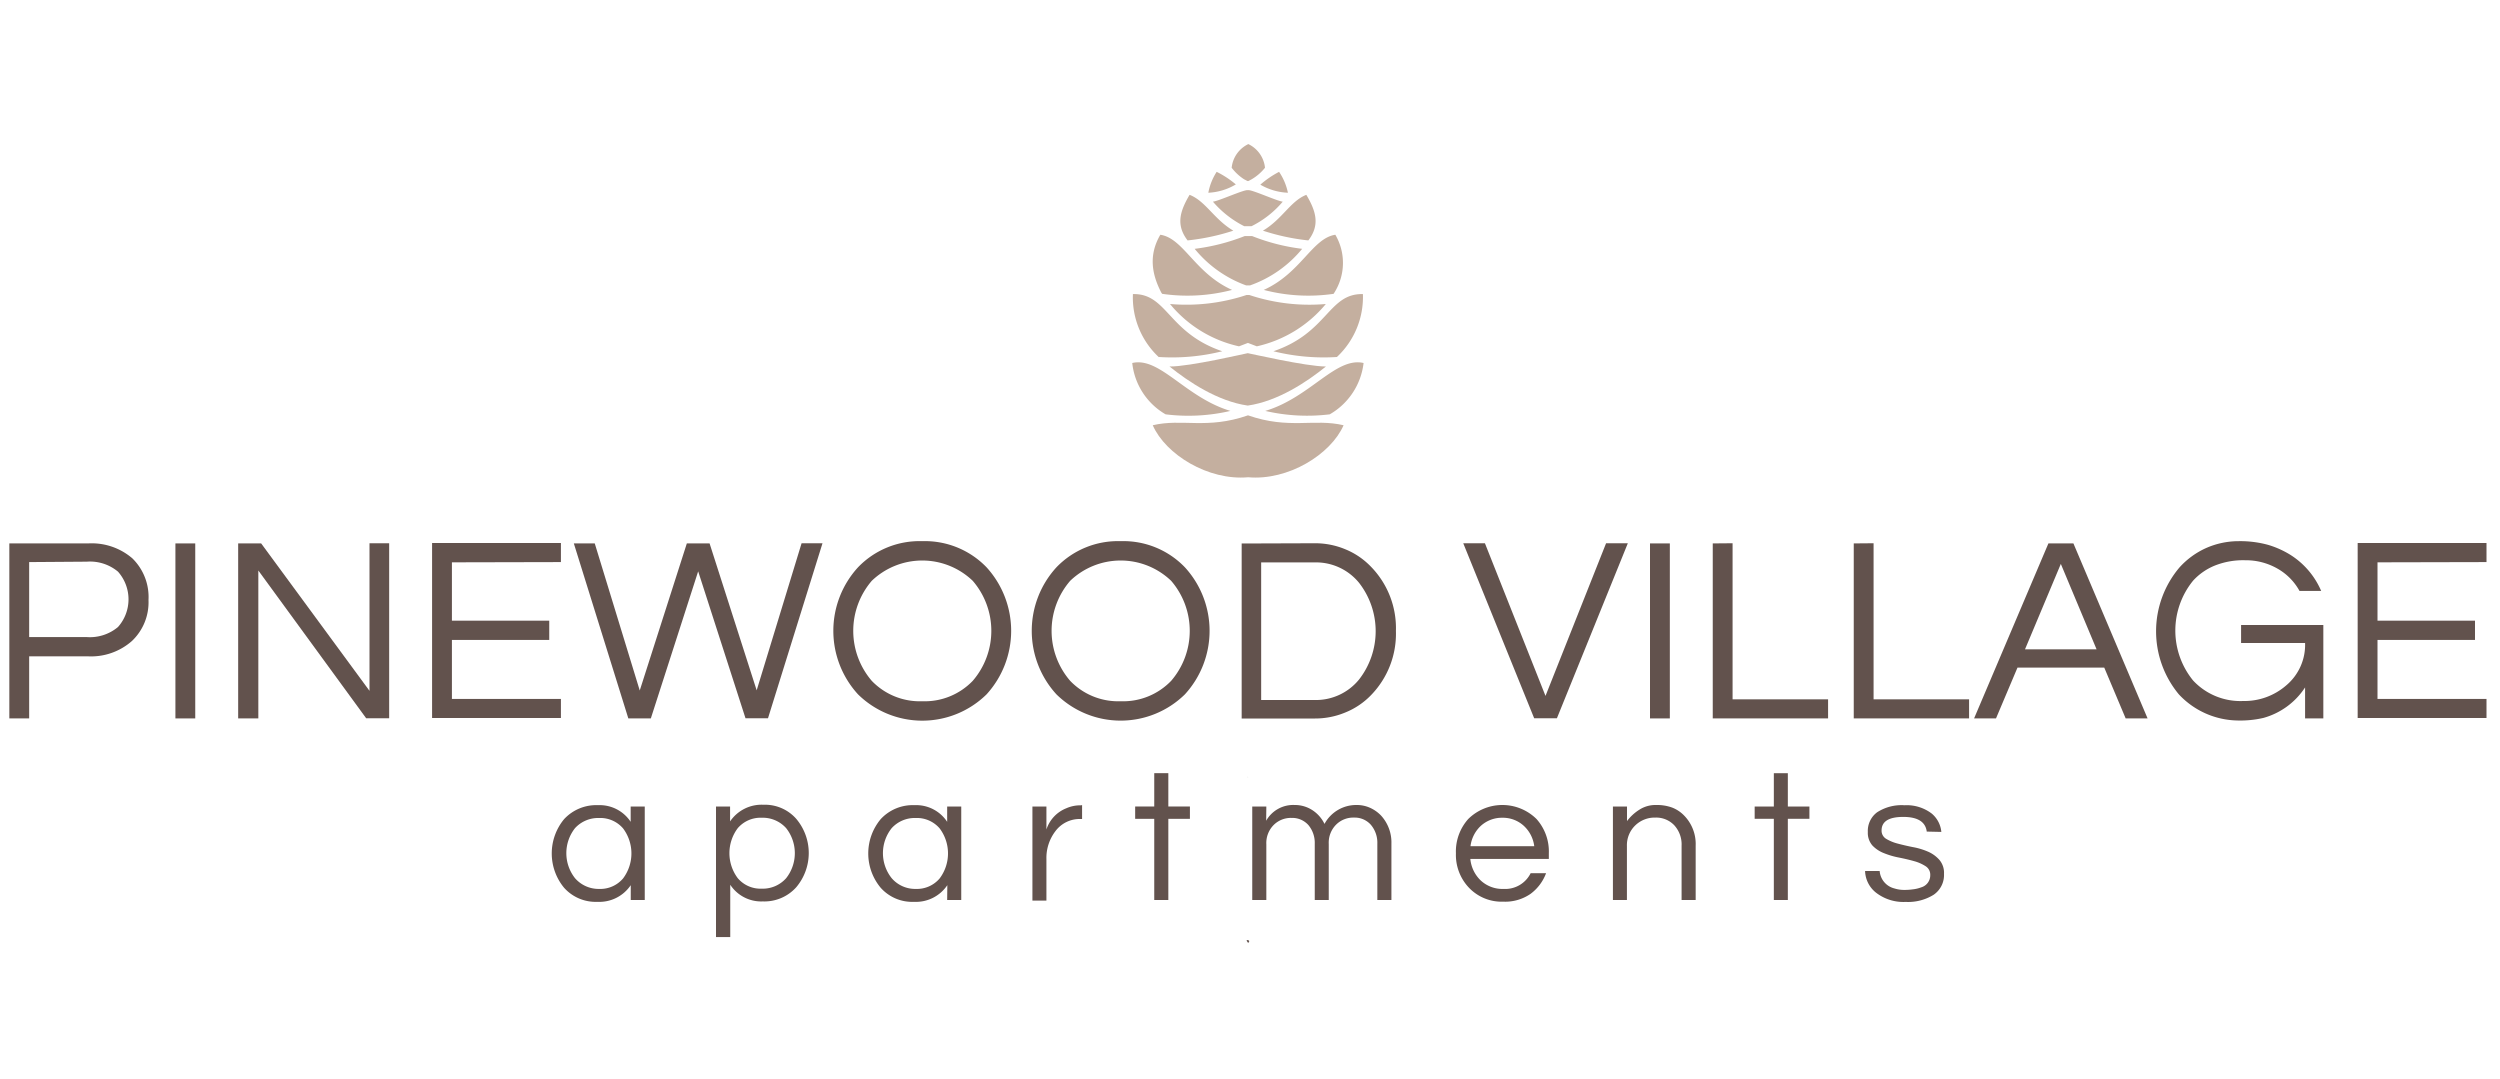 <svg id="Layer_1" data-name="Layer 1" xmlns="http://www.w3.org/2000/svg" viewBox="0 0 300 129.48"><defs><style>.cls-1,.cls-2{fill:#62524d;}.cls-2{fill-rule:evenodd;}.cls-3{fill:#c4af9f;}</style></defs><path class="cls-1" d="M3.5,86.21H1.12v-21h9.46A7.48,7.48,0,0,1,15.88,67,6.49,6.49,0,0,1,17.82,72a6.39,6.39,0,0,1-2,4.93,7.41,7.41,0,0,1-5.28,1.83H3.5Zm0-18.76v9h6.92a5.24,5.24,0,0,0,3.74-1.21,5,5,0,0,0,0-6.64,5.24,5.24,0,0,0-3.74-1.2Z"/><path class="cls-1" d="M23.43,86.21H21.05v-21h2.38Z"/><path class="cls-1" d="M46.7,65.19v21H43.94L31,68.46V86.21H28.58v-21h2.76l13,17.69V65.19Z"/><path class="cls-1" d="M54.23,67.48v7H65.91v2.31H54.23v7.08H67.31v2.29H51.85v-21H67.31v2.29Z"/><path class="cls-1" d="M78.1,86.21H75.4l-6.54-21h2.51l5.4,17.65,5.65-17.65h2.73L90.8,82.84l5.39-17.65H98.7l-6.54,21h-2.7L83.78,68.56Z"/><path class="cls-1" d="M110.67,64.94a10.27,10.27,0,0,1,7.72,3.14,11.32,11.32,0,0,1,0,15.24,11,11,0,0,1-15.43,0,11.29,11.29,0,0,1,0-15.24A10.23,10.23,0,0,1,110.67,64.94Zm0,19.21a8,8,0,0,0,6.06-2.45,9.19,9.19,0,0,0,0-12,8.75,8.75,0,0,0-12.12,0,9.22,9.22,0,0,0,0,12A8,8,0,0,0,110.67,84.15Z"/><path class="cls-1" d="M134.48,64.94a10.23,10.23,0,0,1,7.71,3.14,11.29,11.29,0,0,1,0,15.24,11,11,0,0,1-15.42,0,11.29,11.29,0,0,1,0-15.24A10.23,10.23,0,0,1,134.48,64.94Zm0,19.21a8,8,0,0,0,6.06-2.45,9.19,9.19,0,0,0,0-12,8.75,8.75,0,0,0-12.12,0,9.19,9.19,0,0,0,0,12A8,8,0,0,0,134.48,84.15Z"/><path class="cls-1" d="M157.81,65.19a9.39,9.39,0,0,1,3.62.72A8.93,8.93,0,0,1,164.51,68a10.55,10.55,0,0,1,3,7.71,10.57,10.57,0,0,1-3,7.72,8.9,8.9,0,0,1-3.08,2.07,9.39,9.39,0,0,1-3.62.72H149v-21ZM157.72,84a6.68,6.68,0,0,0,5.36-2.45,9.44,9.44,0,0,0,0-11.62,6.67,6.67,0,0,0-5.36-2.44h-6.38V84Z"/><path class="cls-1" d="M195.34,65.19l-8.51,21H184.1l-8.51-21h2.6l7.27,18.32,7.27-18.32Z"/><path class="cls-1" d="M200.38,86.21H198v-21h2.38Z"/><path class="cls-1" d="M207.91,65.19V83.92h11.46v2.29H205.53v-21Z"/><path class="cls-1" d="M224.83,65.19V83.92h11.46v2.29H222.45v-21Z"/><path class="cls-1" d="M257.71,86.21h-2.63l-2.57-6.1H242.1l-2.58,6.1h-2.63l8.92-21h3Zm-6.12-8.29L247.3,67.67,243,77.92Z"/><path class="cls-1" d="M264.7,65.78a9.66,9.66,0,0,1,3.94-.84,12.67,12.67,0,0,1,3.52.44,11,11,0,0,1,2.7,1.21,9.59,9.59,0,0,1,3.68,4.32h-2.6a6.9,6.9,0,0,0-2.65-2.68,7.63,7.63,0,0,0-3.86-1,9.21,9.21,0,0,0-3.68.65,7.2,7.2,0,0,0-2.57,1.79,9.48,9.48,0,0,0,0,12,7.76,7.76,0,0,0,6,2.45,7.64,7.64,0,0,0,5.14-1.85,6.35,6.35,0,0,0,2.29-5.11h-7.68V75h9.87V86.21h-2.19V82.49a8.76,8.76,0,0,1-5,3.66,12.3,12.3,0,0,1-3.09.31,9.85,9.85,0,0,1-7.06-3.14,11.85,11.85,0,0,1,.09-15.24A9.6,9.6,0,0,1,264.7,65.78Z"/><path class="cls-1" d="M285.3,67.48v7H297v2.31H285.3v7.08h13.08v2.29H282.92v-21h15.46v2.29Z"/><path class="cls-1" d="M75.69,106.22a4.55,4.55,0,0,1-4,2,5.08,5.08,0,0,1-4-1.69,6.46,6.46,0,0,1,0-8.23,5.25,5.25,0,0,1,4.08-1.68,4.45,4.45,0,0,1,3.91,2V96.78h1.69V108H75.69Zm-3.8.45a3.58,3.58,0,0,0,2.88-1.26,5,5,0,0,0,0-6,3.6,3.6,0,0,0-2.88-1.25A3.77,3.77,0,0,0,69,99.38a4.85,4.85,0,0,0,0,6A3.75,3.75,0,0,0,71.89,106.67Z"/><path class="cls-1" d="M87.61,98.57a4.57,4.57,0,0,1,4-2,5,5,0,0,1,3.93,1.68,6.36,6.36,0,0,1,0,8.23,5.13,5.13,0,0,1-4,1.69,4.44,4.44,0,0,1-3.91-2v6.28H85.92V96.78h1.69Zm3.8-.44a3.6,3.6,0,0,0-2.88,1.25,5,5,0,0,0,0,6,3.58,3.58,0,0,0,2.88,1.26,3.75,3.75,0,0,0,2.93-1.26,4.85,4.85,0,0,0,0-6A3.77,3.77,0,0,0,91.41,98.13Z"/><path class="cls-1" d="M113.68,106.22a4.55,4.55,0,0,1-4,2,5.06,5.06,0,0,1-4-1.69,6.43,6.43,0,0,1,0-8.23,5.23,5.23,0,0,1,4.07-1.68,4.44,4.44,0,0,1,3.91,2V96.78h1.69V108h-1.69Zm-3.8.45a3.58,3.58,0,0,0,2.88-1.26,5,5,0,0,0,0-6,3.6,3.6,0,0,0-2.88-1.25A3.74,3.74,0,0,0,107,99.38a4.82,4.82,0,0,0,0,6A3.71,3.71,0,0,0,109.88,106.67Z"/><path class="cls-1" d="M129.85,96.6v1.68h-.2a3.63,3.63,0,0,0-3,1.46,5.28,5.28,0,0,0-1.08,3.33v5h-1.68V96.78h1.68v2.76A4.09,4.09,0,0,1,127.94,97a4.13,4.13,0,0,1,1.8-.36Z"/><path class="cls-1" d="M138.51,108V98.26h-2.29V96.78h2.29v-4h1.69v4h2.59v1.48H140.2V108Z"/><path class="cls-1" d="M151.94,98.49a3.72,3.72,0,0,1,3.42-1.89,3.83,3.83,0,0,1,2.08.59,4.08,4.08,0,0,1,1.5,1.68,4.32,4.32,0,0,1,3.86-2.27,3.87,3.87,0,0,1,1.57.32,4.25,4.25,0,0,1,1.34.93,4.77,4.77,0,0,1,1.26,3.38V108h-1.69v-6.75a3.32,3.32,0,0,0-.79-2.29,2.59,2.59,0,0,0-2-.85,2.93,2.93,0,0,0-2.14.83,3.07,3.07,0,0,0-.9,2.34V108h-1.68v-6.75A3.32,3.32,0,0,0,157,99a2.59,2.59,0,0,0-2-.85,2.92,2.92,0,0,0-2.14.83,3.07,3.07,0,0,0-.9,2.34V108h-1.69V96.78h1.69Z"/><path class="cls-1" d="M180.42,106.67a3.4,3.4,0,0,0,3.26-1.89h1.85a5.43,5.43,0,0,1-1.86,2.48,5.35,5.35,0,0,1-3.27.94,5.41,5.41,0,0,1-4.14-1.69,5.71,5.71,0,0,1-1.55-4.11,5.85,5.85,0,0,1,1.48-4.12,5.83,5.83,0,0,1,8.19,0,5.85,5.85,0,0,1,1.48,4.12v.67h-9.42a4.11,4.11,0,0,0,1.23,2.57A3.81,3.81,0,0,0,180.42,106.67Zm-.14-8.54a3.76,3.76,0,0,0-2.61,1,4,4,0,0,0-1.21,2.41h7.65a4,4,0,0,0-1.22-2.41A3.72,3.72,0,0,0,180.28,98.13Z"/><path class="cls-1" d="M195.24,96.78v1.75a5.58,5.58,0,0,1,1.49-1.37,3.57,3.57,0,0,1,2-.56,5.31,5.31,0,0,1,1.93.31,4,4,0,0,1,1.42.94,4.88,4.88,0,0,1,1.4,3.63V108h-1.69v-6.5a3.41,3.41,0,0,0-.88-2.47,3,3,0,0,0-2.27-.92,3.35,3.35,0,0,0-2.41.94,3.3,3.3,0,0,0-1,2.47V108h-1.68V96.78Z"/><path class="cls-1" d="M212.86,108V98.26h-2.3V96.78h2.3v-4h1.68v4h2.59v1.48h-2.59V108Z"/><path class="cls-1" d="M231.21,99.79c-.15-1.17-1.09-1.76-2.82-1.76s-2.6.54-2.6,1.63a1.13,1.13,0,0,0,.55,1,5.21,5.21,0,0,0,1.38.57c.56.15,1.16.29,1.81.42a8.14,8.14,0,0,1,1.81.54,3.86,3.86,0,0,1,1.39,1,2.39,2.39,0,0,1,.55,1.67,2.87,2.87,0,0,1-1.24,2.51,5.79,5.79,0,0,1-3.35.86,5.37,5.37,0,0,1-3.58-1.12,3.44,3.44,0,0,1-1.3-2.59h1.75a2.34,2.34,0,0,0,1.76,2.09,3.9,3.9,0,0,0,1.16.18,7.21,7.21,0,0,0,1.07-.07,4.09,4.09,0,0,0,1-.24,1.5,1.5,0,0,0,1.08-1.46,1.2,1.2,0,0,0-.55-1.07,4.9,4.9,0,0,0-1.38-.61c-.56-.16-1.16-.3-1.81-.43a9.36,9.36,0,0,1-1.81-.53,3.8,3.8,0,0,1-1.39-.92,2.3,2.3,0,0,1-.55-1.62,2.78,2.78,0,0,1,1.12-2.37,5.41,5.41,0,0,1,3.29-.84,4.94,4.94,0,0,1,3.26,1,3.26,3.26,0,0,1,1.15,2.2Z"/><path class="cls-2" d="M149.78,113.17l.14-.24c-.1-.09-.18-.2-.34-.07Z"/><path class="cls-2" d="M149.9,115.53v0h-.3v0Z"/><polygon class="cls-2" points="149.77 93.26 149.75 93.21 149.73 93.26 149.77 93.26"/><path class="cls-3" d="M149.73,48.67h0c3.61-.52,7.1-2.84,9.38-4.69-2.37,0-9.29-1.6-9.38-1.6s-7,1.63-9.39,1.6C142.65,45.83,146.12,48.15,149.73,48.67Z"/><path class="cls-3" d="M154.55,23.13a7,7,0,0,0-1.06-2.51,11.58,11.58,0,0,0-2.25,1.54A7.17,7.17,0,0,0,154.55,23.13Z"/><path class="cls-3" d="M151.65,34.79a21.11,21.11,0,0,0,8.38.47l.09-.14a6.69,6.69,0,0,0,.12-6.95C157.47,28.59,156.12,32.77,151.65,34.79Z"/><path class="cls-3" d="M151.55,27.68A26.18,26.18,0,0,0,157,28.85c1.41-1.84.94-3.48-.24-5.47C154.87,24.11,153.86,26.32,151.55,27.68Z"/><path class="cls-3" d="M163.55,35.29c-4.15-.09-4.2,4.64-10.74,6.86a25,25,0,0,0,7.62.69v0A9.86,9.86,0,0,0,163.55,35.29Z"/><path class="cls-3" d="M140.4,36.48a14.88,14.88,0,0,0,8.28,5.08l1.07-.41,1.07.41a15,15,0,0,0,8.28-5.08,22.82,22.82,0,0,1-9.18-1.08h-.34A22.88,22.88,0,0,1,140.4,36.48Z"/><path class="cls-3" d="M149.54,34.25H150a14.17,14.17,0,0,0,6.26-4.39,24.12,24.12,0,0,1-6-1.53h-.9a24.43,24.43,0,0,1-6,1.53A14.2,14.2,0,0,0,149.54,34.25Z"/><path class="cls-3" d="M153.93,24.2c-.72-.08-3.86-1.53-4.18-1.37-.33-.16-3.47,1.29-4.2,1.37a12.11,12.11,0,0,0,3.75,2.94h.89A11.72,11.72,0,0,0,153.93,24.2Z"/><path class="cls-3" d="M139.46,35.26a21.16,21.16,0,0,0,8.39-.47c-4.47-2-5.82-6.2-8.61-6.62-1.45,2.48-1,4.79.12,6.95Z"/><path class="cls-3" d="M147.65,49.31c-5.39-1.61-8.47-6.53-11.78-5.75a8.11,8.11,0,0,0,4,6.16A22.18,22.18,0,0,0,147.65,49.31Z"/><path class="cls-3" d="M149.76,49.84h0c-4.93,1.72-7.91.35-11.43,1.19,1.54,3.51,6.66,6.67,11.45,6.24,4.79.43,9.91-2.73,11.45-6.24C157.68,50.19,154.7,51.56,149.76,49.84Z"/><path class="cls-3" d="M149.3,21.52c.57.27.33.29.89,0a5.81,5.81,0,0,0,1.61-1.39,3.55,3.55,0,0,0-2-2.84h0a3.55,3.55,0,0,0-2,2.84A5.89,5.89,0,0,0,149.3,21.52Z"/><path class="cls-3" d="M151.83,49.31a22.26,22.26,0,0,0,7.74.41,8.19,8.19,0,0,0,4.06-6.16C160.31,42.78,157.22,47.7,151.83,49.31Z"/><path class="cls-3" d="M146,20.62a6.94,6.94,0,0,0-1,2.51,7.1,7.1,0,0,0,3.3-1A11.36,11.36,0,0,0,146,20.62Z"/><path class="cls-3" d="M148,27.68c-2.31-1.36-3.34-3.57-5.25-4.3-1.18,2-1.65,3.63-.24,5.47A26.47,26.47,0,0,0,148,27.68Z"/><path class="cls-3" d="M139.07,42.84a24.79,24.79,0,0,0,7.6-.69c-6.53-2.22-6.59-6.95-10.72-6.86a9.79,9.79,0,0,0,3.12,7.58Z"/></svg>